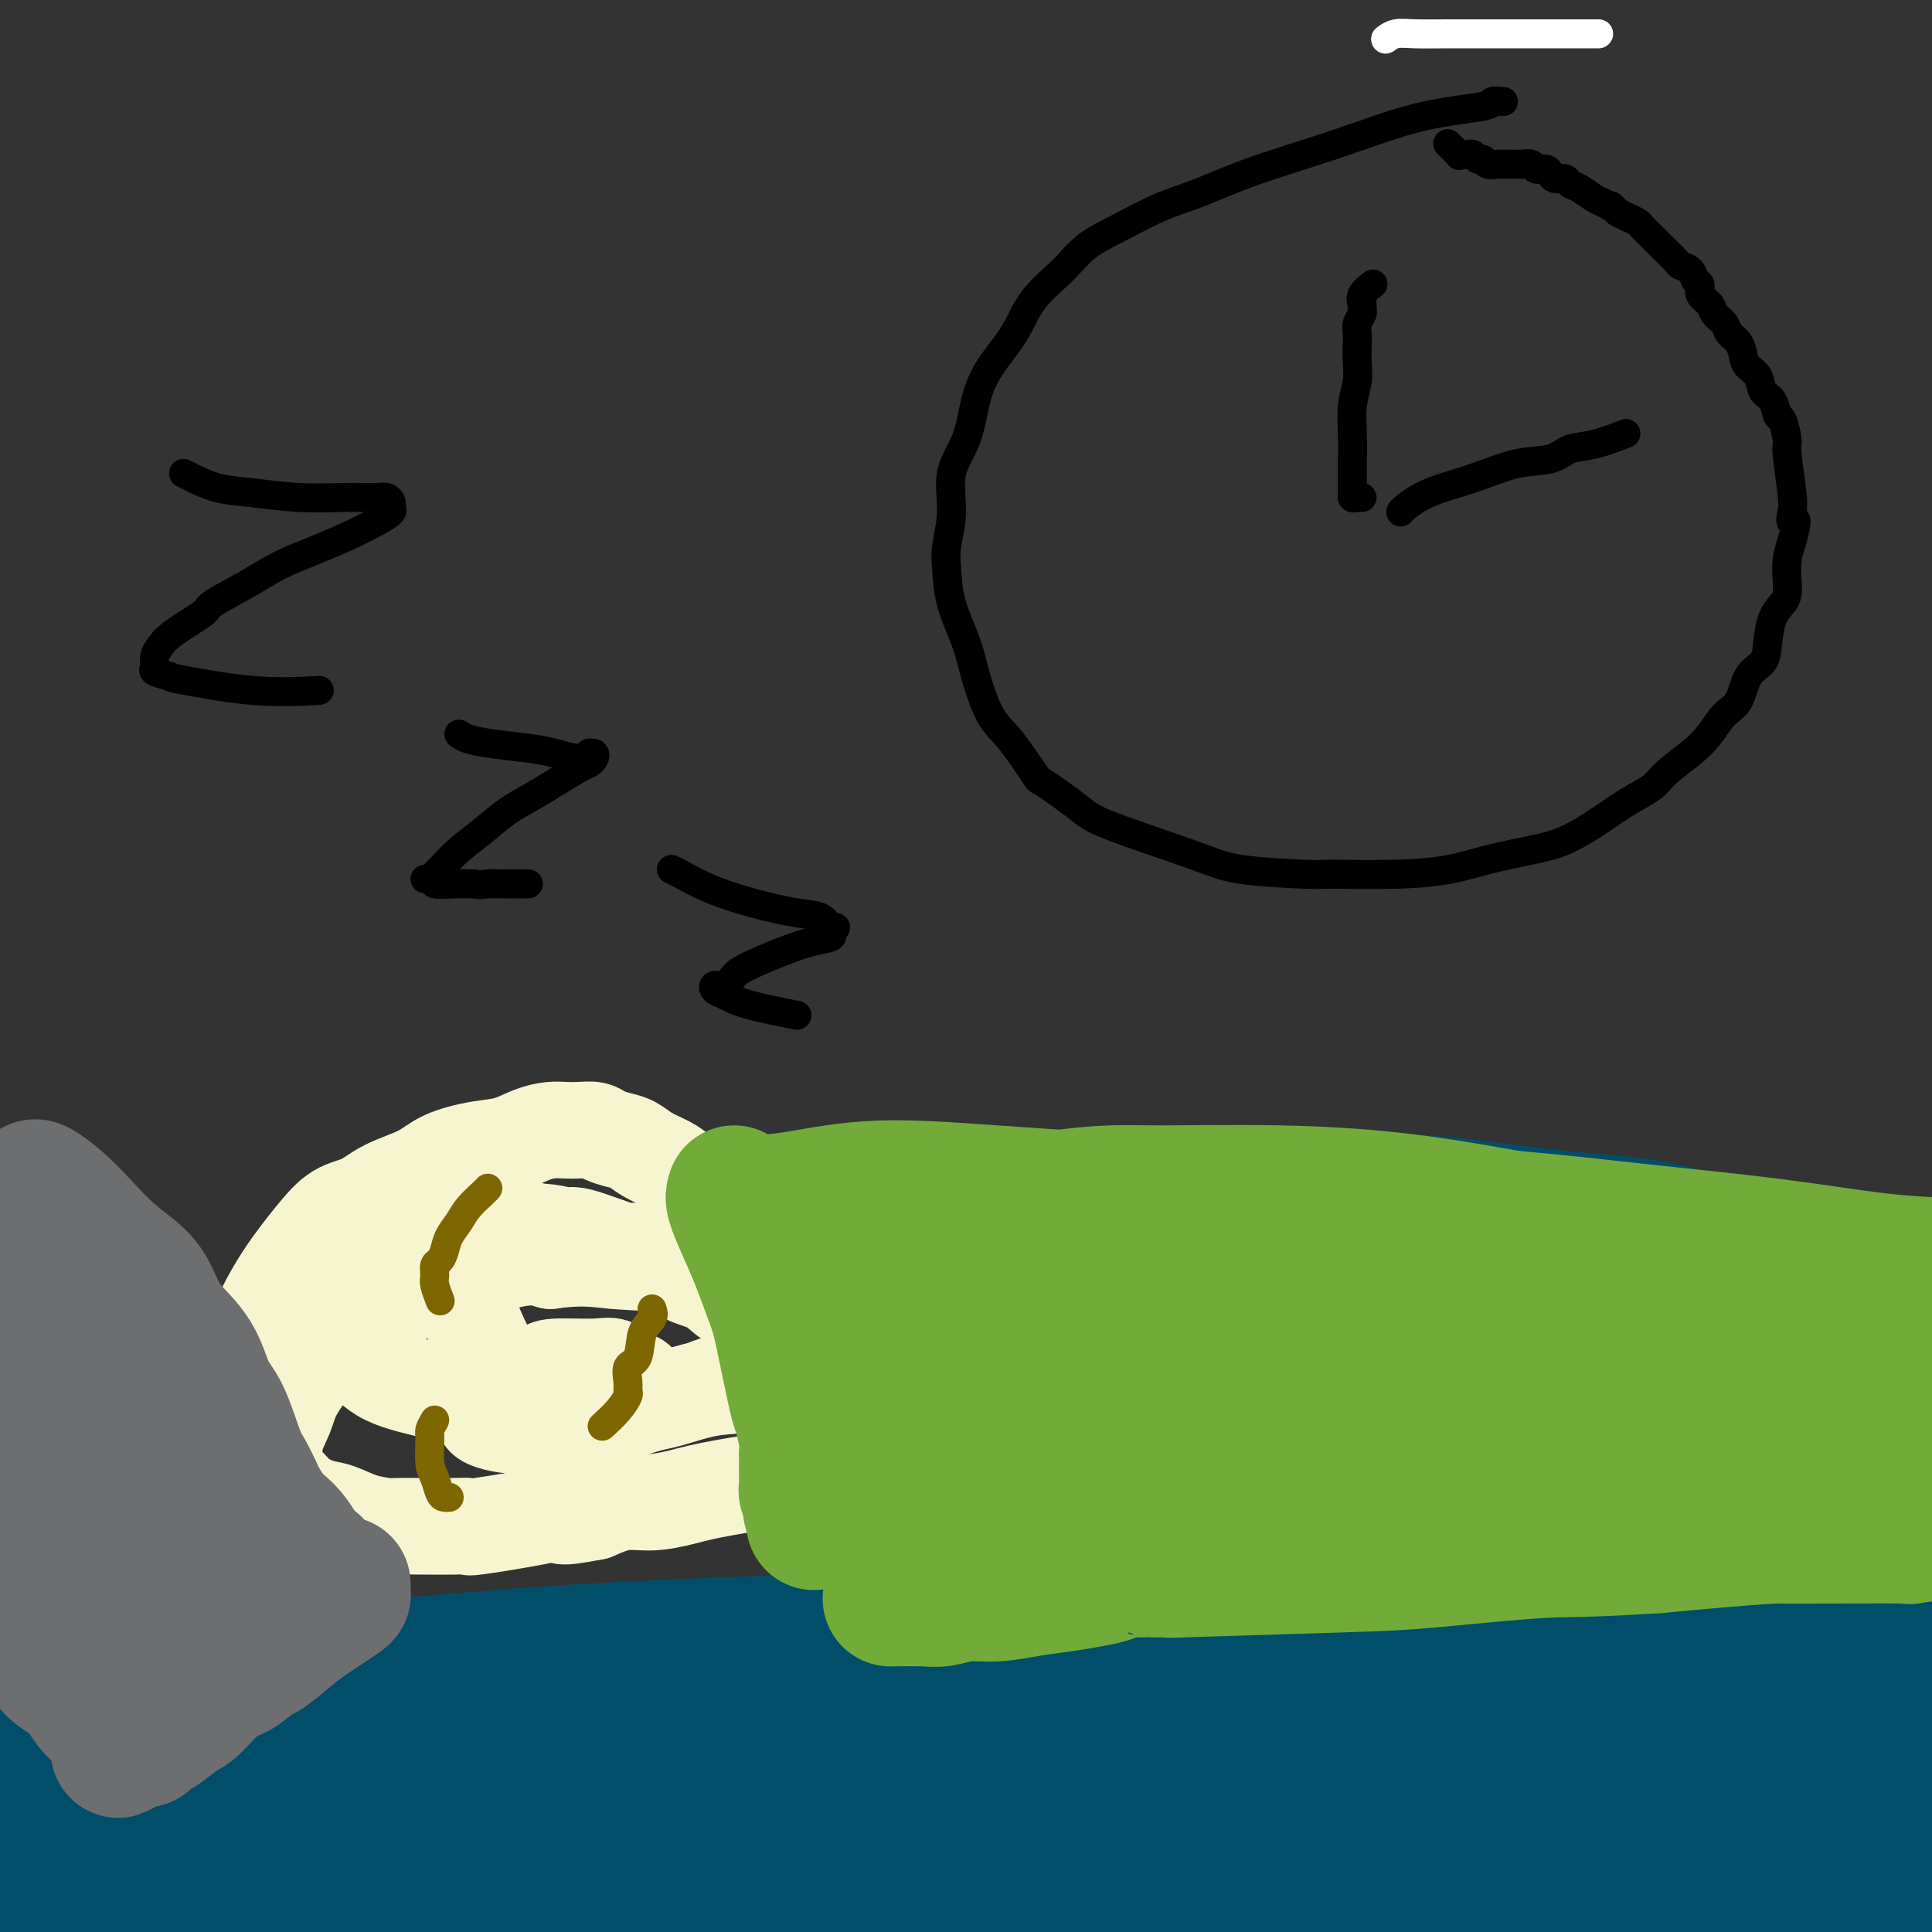 <svg viewBox='0 0 400 400' version='1.1' xmlns='http://www.w3.org/2000/svg' xmlns:xlink='http://www.w3.org/1999/xlink'><rect x="0" y="0" width="400" height="400" fill="#333333" stroke="none"/><g fill='none' stroke='#F7F5D0' stroke-width='20' stroke-linecap='round' stroke-linejoin='round'><path d='M50,287c-0.052,-0.577 -0.104,-1.153 0,-2c0.104,-0.847 0.365,-1.964 1,-4c0.635,-2.036 1.646,-4.992 3,-8c1.354,-3.008 3.051,-6.069 5,-9c1.949,-2.931 4.149,-5.733 6,-8c1.851,-2.267 3.353,-4.000 5,-5c1.647,-1.000 3.440,-1.266 5,-2c1.560,-0.734 2.888,-1.936 5,-3c2.112,-1.064 5.008,-1.990 7,-3c1.992,-1.010 3.078,-2.103 5,-3c1.922,-0.897 4.678,-1.600 7,-2c2.322,-0.400 4.210,-0.499 6,-1c1.790,-0.501 3.481,-1.403 5,-2c1.519,-0.597 2.867,-0.889 4,-1c1.133,-0.111 2.050,-0.041 3,0c0.950,0.041 1.934,0.052 3,0c1.066,-0.052 2.213,-0.166 3,0c0.787,0.166 1.215,0.611 2,1c0.785,0.389 1.928,0.722 3,1c1.072,0.278 2.075,0.500 3,1c0.925,0.500 1.774,1.278 3,2c1.226,0.722 2.830,1.387 4,2c1.170,0.613 1.906,1.175 3,2c1.094,0.825 2.547,1.912 4,3'/><path d='M145,246c3.751,1.956 2.128,0.845 2,1c-0.128,0.155 1.239,1.575 4,4c2.761,2.425 6.915,5.856 9,8c2.085,2.144 2.102,3.000 3,4c0.898,1.000 2.678,2.143 4,4c1.322,1.857 2.185,4.429 3,6c0.815,1.571 1.581,2.140 2,3c0.419,0.860 0.489,2.012 1,3c0.511,0.988 1.461,1.813 2,3c0.539,1.187 0.667,2.736 1,4c0.333,1.264 0.870,2.243 1,3c0.130,0.757 -0.146,1.290 0,2c0.146,0.710 0.715,1.596 1,2c0.285,0.404 0.285,0.327 0,1c-0.285,0.673 -0.856,2.097 -1,3c-0.144,0.903 0.139,1.285 0,2c-0.139,0.715 -0.701,1.763 -1,2c-0.299,0.237 -0.336,-0.336 -1,0c-0.664,0.336 -1.953,1.582 -3,2c-1.047,0.418 -1.850,0.010 -3,0c-1.150,-0.010 -2.646,0.379 -4,1c-1.354,0.621 -2.565,1.476 -4,2c-1.435,0.524 -3.092,0.719 -5,1c-1.908,0.281 -4.066,0.648 -6,1c-1.934,0.352 -3.642,0.688 -5,1c-1.358,0.312 -2.364,0.599 -4,1c-1.636,0.401 -3.902,0.916 -6,1c-2.098,0.084 -4.028,-0.262 -6,0c-1.972,0.262 -3.986,1.131 -6,2'/><path d='M123,313c-9.383,1.828 -6.339,0.399 -6,0c0.339,-0.399 -2.027,0.233 -6,1c-3.973,0.767 -9.552,1.670 -12,2c-2.448,0.330 -1.766,0.089 -2,0c-0.234,-0.089 -1.384,-0.026 -3,0c-1.616,0.026 -3.699,0.014 -6,0c-2.301,-0.014 -4.820,-0.030 -6,0c-1.180,0.030 -1.019,0.107 -2,0c-0.981,-0.107 -3.102,-0.399 -5,-1c-1.898,-0.601 -3.573,-1.512 -5,-2c-1.427,-0.488 -2.606,-0.555 -4,-1c-1.394,-0.445 -3.002,-1.269 -4,-2c-0.998,-0.731 -1.385,-1.370 -2,-2c-0.615,-0.630 -1.457,-1.250 -2,-2c-0.543,-0.750 -0.786,-1.630 -1,-3c-0.214,-1.370 -0.399,-3.229 0,-5c0.399,-1.771 1.383,-3.452 2,-5c0.617,-1.548 0.867,-2.963 2,-5c1.133,-2.037 3.149,-4.697 4,-6c0.851,-1.303 0.539,-1.248 1,-2c0.461,-0.752 1.697,-2.309 3,-4c1.303,-1.691 2.673,-3.515 4,-5c1.327,-1.485 2.613,-2.630 4,-4c1.387,-1.370 2.876,-2.965 4,-4c1.124,-1.035 1.881,-1.509 3,-2c1.119,-0.491 2.598,-0.998 4,-2c1.402,-1.002 2.726,-2.501 4,-3c1.274,-0.499 2.496,0.000 4,0c1.504,-0.000 3.290,-0.500 5,-1c1.710,-0.500 3.346,-1.000 5,-1c1.654,-0.000 3.327,0.500 5,1'/><path d='M111,255c4.256,0.122 5.395,0.927 6,1c0.605,0.073 0.677,-0.587 3,0c2.323,0.587 6.897,2.421 9,3c2.103,0.579 1.734,-0.098 3,0c1.266,0.098 4.167,0.971 6,2c1.833,1.029 2.599,2.215 4,3c1.401,0.785 3.436,1.169 5,2c1.564,0.831 2.657,2.110 4,3c1.343,0.890 2.936,1.393 4,2c1.064,0.607 1.600,1.319 2,2c0.400,0.681 0.663,1.331 1,2c0.337,0.669 0.749,1.356 1,2c0.251,0.644 0.341,1.247 0,2c-0.341,0.753 -1.113,1.658 -2,3c-0.887,1.342 -1.890,3.120 -3,4c-1.110,0.880 -2.328,0.863 -4,1c-1.672,0.137 -3.798,0.429 -6,1c-2.202,0.571 -4.481,1.422 -7,2c-2.519,0.578 -5.278,0.885 -8,1c-2.722,0.115 -5.409,0.039 -8,0c-2.591,-0.039 -5.088,-0.042 -8,0c-2.912,0.042 -6.241,0.130 -9,0c-2.759,-0.130 -4.950,-0.476 -7,-1c-2.050,-0.524 -3.959,-1.226 -7,-2c-3.041,-0.774 -7.215,-1.621 -10,-3c-2.785,-1.379 -4.182,-3.292 -5,-4c-0.818,-0.708 -1.056,-0.212 0,-2c1.056,-1.788 3.407,-5.861 5,-8c1.593,-2.139 2.429,-2.345 7,-4c4.571,-1.655 12.877,-4.759 18,-6c5.123,-1.241 7.061,-0.621 9,0'/><path d='M114,261c6.674,-0.941 9.859,-0.292 13,0c3.141,0.292 6.240,0.227 11,1c4.760,0.773 11.182,2.385 14,3c2.818,0.615 2.031,0.232 3,1c0.969,0.768 3.694,2.686 5,4c1.306,1.314 1.193,2.024 1,3c-0.193,0.976 -0.466,2.218 -1,4c-0.534,1.782 -1.327,4.102 -4,6c-2.673,1.898 -7.224,3.373 -9,4c-1.776,0.627 -0.778,0.406 -3,1c-2.222,0.594 -7.664,2.002 -11,3c-3.336,0.998 -4.564,1.585 -7,2c-2.436,0.415 -6.078,0.658 -9,1c-2.922,0.342 -5.123,0.784 -7,1c-1.877,0.216 -3.431,0.207 -5,0c-1.569,-0.207 -3.153,-0.611 -4,-1c-0.847,-0.389 -0.955,-0.762 -1,-1c-0.045,-0.238 -0.026,-0.341 0,-1c0.026,-0.659 0.058,-1.875 1,-3c0.942,-1.125 2.793,-2.160 5,-3c2.207,-0.840 4.769,-1.486 6,-2c1.231,-0.514 1.132,-0.895 3,-1c1.868,-0.105 5.705,0.068 8,0c2.295,-0.068 3.050,-0.377 4,0c0.950,0.377 2.095,1.440 3,2c0.905,0.560 1.568,0.618 2,1c0.432,0.382 0.632,1.089 0,2c-0.632,0.911 -2.097,2.028 -4,3c-1.903,0.972 -4.243,1.800 -6,2c-1.757,0.200 -2.931,-0.229 -5,-1c-2.069,-0.771 -5.035,-1.886 -8,-3'/><path d='M109,289c-3.006,-1.059 -4.022,-1.707 -6,-5c-1.978,-3.293 -4.917,-9.233 -6,-13c-1.083,-3.767 -0.309,-5.362 0,-6c0.309,-0.638 0.155,-0.319 0,0'/></g>
<g fill='none' stroke='#004E6A' stroke-width='20' stroke-linecap='round' stroke-linejoin='round'><path d='M172,254c0.052,-0.048 0.104,-0.095 0,0c-0.104,0.095 -0.363,0.334 0,0c0.363,-0.334 1.349,-1.241 3,-2c1.651,-0.759 3.965,-1.370 7,-2c3.035,-0.630 6.789,-1.279 11,-2c4.211,-0.721 8.879,-1.514 14,-2c5.121,-0.486 10.695,-0.666 15,-1c4.305,-0.334 7.342,-0.822 11,-1c3.658,-0.178 7.937,-0.044 12,0c4.063,0.044 7.910,-0.000 13,0c5.090,0.000 11.423,0.045 14,0c2.577,-0.045 1.399,-0.181 5,0c3.601,0.181 11.981,0.680 17,1c5.019,0.320 6.676,0.461 11,1c4.324,0.539 11.314,1.474 16,2c4.686,0.526 7.069,0.642 11,1c3.931,0.358 9.409,0.960 14,2c4.591,1.040 8.296,2.520 12,4'/><path d='M358,255c12.706,1.757 3.971,0.650 4,1c0.029,0.350 8.821,2.159 13,3c4.179,0.841 3.744,0.715 7,2c3.256,1.285 10.202,3.980 13,5c2.798,1.020 1.447,0.365 1,0c-0.447,-0.365 0.010,-0.438 1,0c0.990,0.438 2.514,1.388 3,2c0.486,0.612 -0.066,0.886 0,1c0.066,0.114 0.750,0.069 1,0c0.250,-0.069 0.067,-0.163 0,0c-0.067,0.163 -0.018,0.582 0,1c0.018,0.418 0.005,0.834 0,1c-0.005,0.166 -0.003,0.083 0,0'/><path d='M401,271c2.940,1.714 0.792,1.000 0,1c-0.792,0.000 -0.226,0.714 0,1c0.226,0.286 0.113,0.143 0,0'/></g>
<g fill='none' stroke='#004E6A' stroke-width='28' stroke-linecap='round' stroke-linejoin='round'><path d='M351,353c0.056,0.066 0.112,0.132 0,0c-0.112,-0.132 -0.393,-0.463 -4,0c-3.607,0.463 -10.541,1.721 -13,2c-2.459,0.279 -0.443,-0.422 -12,2c-11.557,2.422 -36.685,7.967 -56,12c-19.315,4.033 -32.815,6.554 -46,9c-13.185,2.446 -26.055,4.816 -38,7c-11.945,2.184 -22.964,4.182 -33,6c-10.036,1.818 -19.090,3.457 -27,5c-7.910,1.543 -14.677,2.991 -18,4c-3.323,1.009 -3.202,1.578 -4,2c-0.798,0.422 -2.516,0.697 0,0c2.516,-0.697 9.265,-2.366 18,-4c8.735,-1.634 19.456,-3.235 32,-5c12.544,-1.765 26.911,-3.695 42,-6c15.089,-2.305 30.900,-4.985 45,-7c14.100,-2.015 26.487,-3.367 38,-5c11.513,-1.633 22.151,-3.549 31,-5c8.849,-1.451 15.910,-2.437 20,-3c4.090,-0.563 5.209,-0.702 6,-1c0.791,-0.298 1.255,-0.753 2,-1c0.745,-0.247 1.770,-0.285 -4,0c-5.770,0.285 -18.336,0.894 -30,2c-11.664,1.106 -22.425,2.709 -36,4c-13.575,1.291 -29.962,2.271 -46,4c-16.038,1.729 -31.725,4.208 -47,6c-15.275,1.792 -30.137,2.896 -45,4'/><path d='M126,385c-38.626,3.873 -32.190,4.057 -36,5c-3.810,0.943 -17.865,2.647 -26,4c-8.135,1.353 -10.351,2.357 -12,3c-1.649,0.643 -2.733,0.926 2,0c4.733,-0.926 15.281,-3.062 26,-5c10.719,-1.938 21.609,-3.679 35,-6c13.391,-2.321 29.282,-5.221 45,-8c15.718,-2.779 31.262,-5.438 47,-8c15.738,-2.562 31.668,-5.026 46,-7c14.332,-1.974 27.064,-3.457 38,-5c10.936,-1.543 20.075,-3.147 26,-4c5.925,-0.853 8.634,-0.956 10,-1c1.366,-0.044 1.388,-0.029 2,0c0.612,0.029 1.815,0.070 -4,0c-5.815,-0.070 -18.646,-0.253 -31,0c-12.354,0.253 -24.229,0.942 -39,2c-14.771,1.058 -32.438,2.485 -50,4c-17.562,1.515 -35.019,3.117 -52,5c-16.981,1.883 -33.485,4.047 -48,6c-14.515,1.953 -27.039,3.695 -37,5c-9.961,1.305 -17.358,2.173 -22,3c-4.642,0.827 -6.528,1.613 -6,2c0.528,0.387 3.470,0.375 5,0c1.530,-0.375 1.649,-1.115 8,-2c6.351,-0.885 18.933,-1.917 32,-3c13.067,-1.083 26.617,-2.218 42,-4c15.383,-1.782 32.597,-4.209 50,-6c17.403,-1.791 34.993,-2.944 52,-4c17.007,-1.056 33.431,-2.016 48,-3c14.569,-0.984 27.285,-1.992 40,-3'/><path d='M317,355c27.204,-1.716 25.214,-1.007 28,-1c2.786,0.007 10.347,-0.689 15,-1c4.653,-0.311 6.399,-0.236 4,0c-2.399,0.236 -8.942,0.632 -18,1c-9.058,0.368 -20.631,0.709 -34,1c-13.369,0.291 -28.533,0.532 -45,1c-16.467,0.468 -34.238,1.165 -52,2c-17.762,0.835 -35.516,1.810 -53,3c-17.484,1.190 -34.699,2.595 -50,4c-15.301,1.405 -28.690,2.808 -40,4c-11.310,1.192 -20.543,2.172 -27,3c-6.457,0.828 -10.139,1.504 -12,2c-1.861,0.496 -1.903,0.813 -3,1c-1.097,0.187 -3.251,0.243 1,0c4.251,-0.243 14.906,-0.785 26,-2c11.094,-1.215 22.626,-3.103 37,-5c14.374,-1.897 31.591,-3.805 49,-6c17.409,-2.195 35.010,-4.678 52,-7c16.990,-2.322 33.368,-4.483 48,-6c14.632,-1.517 27.519,-2.391 39,-4c11.481,-1.609 21.555,-3.955 28,-5c6.445,-1.045 9.259,-0.789 11,-1c1.741,-0.211 2.408,-0.888 3,-1c0.592,-0.112 1.110,0.340 -4,0c-5.110,-0.340 -15.849,-1.473 -27,-2c-11.151,-0.527 -22.715,-0.448 -36,0c-13.285,0.448 -28.293,1.264 -44,2c-15.707,0.736 -32.113,1.390 -48,2c-15.887,0.610 -31.253,1.174 -45,2c-13.747,0.826 -25.873,1.913 -38,3'/><path d='M82,345c-32.166,2.237 -25.081,3.329 -26,4c-0.919,0.671 -9.842,0.921 -11,2c-1.158,1.079 5.449,2.986 10,4c4.551,1.014 7.047,1.133 14,1c6.953,-0.133 18.365,-0.519 31,-1c12.635,-0.481 26.495,-1.056 41,-2c14.505,-0.944 29.657,-2.258 46,-3c16.343,-0.742 33.879,-0.913 50,-1c16.121,-0.087 30.829,-0.089 45,0c14.171,0.089 27.806,0.270 40,1c12.194,0.730 22.947,2.008 32,3c9.053,0.992 16.406,1.699 20,2c3.594,0.301 3.429,0.195 4,0c0.571,-0.195 1.879,-0.480 0,0c-1.879,0.480 -6.944,1.726 -15,2c-8.056,0.274 -19.102,-0.422 -31,-1c-11.898,-0.578 -24.649,-1.036 -39,-1c-14.351,0.036 -30.302,0.568 -47,1c-16.698,0.432 -34.143,0.764 -52,2c-17.857,1.236 -36.128,3.375 -53,5c-16.872,1.625 -32.346,2.735 -46,4c-13.654,1.265 -25.487,2.685 -35,4c-9.513,1.315 -16.707,2.524 -20,3c-3.293,0.476 -2.686,0.218 -3,0c-0.314,-0.218 -1.550,-0.395 0,0c1.550,0.395 5.885,1.363 14,1c8.115,-0.363 20.010,-2.056 33,-3c12.990,-0.944 27.074,-1.139 43,-2c15.926,-0.861 33.693,-2.389 52,-3c18.307,-0.611 37.153,-0.306 56,0'/><path d='M235,367c40.262,-0.825 41.918,0.612 53,2c11.082,1.388 31.591,2.726 47,4c15.409,1.274 25.718,2.485 35,4c9.282,1.515 17.538,3.333 23,5c5.462,1.667 8.132,3.182 9,4c0.868,0.818 -0.064,0.939 0,1c0.064,0.061 1.124,0.061 -3,1c-4.124,0.939 -13.433,2.819 -23,4c-9.567,1.181 -19.391,1.665 -31,2c-11.609,0.335 -25.003,0.521 -40,1c-14.997,0.479 -31.596,1.253 -48,2c-16.404,0.747 -32.614,1.469 -49,2c-16.386,0.531 -32.948,0.871 -48,1c-15.052,0.129 -28.592,0.046 -40,0c-11.408,-0.046 -20.682,-0.057 -27,0c-6.318,0.057 -9.678,0.182 -11,0c-1.322,-0.182 -0.604,-0.669 -1,-1c-0.396,-0.331 -1.904,-0.505 3,-1c4.904,-0.495 16.220,-1.312 28,-2c11.780,-0.688 24.025,-1.246 39,-2c14.975,-0.754 32.681,-1.704 51,-2c18.319,-0.296 37.251,0.061 56,0c18.749,-0.061 37.314,-0.539 55,0c17.686,0.539 34.494,2.094 49,3c14.506,0.906 26.711,1.163 37,2c10.289,0.837 18.661,2.253 24,3c5.339,0.747 7.646,0.824 9,1c1.354,0.176 1.755,0.449 2,1c0.245,0.551 0.335,1.379 -5,2c-5.335,0.621 -16.096,1.035 -28,1c-11.904,-0.035 -24.952,-0.517 -38,-1'/><path d='M363,404c-19.701,-0.091 -35.952,-0.317 -51,-1c-15.048,-0.683 -28.892,-1.823 -56,-3c-27.108,-1.177 -67.479,-2.389 -87,-3c-19.521,-0.611 -18.190,-0.619 -29,-1c-10.810,-0.381 -33.761,-1.135 -51,-1c-17.239,0.135 -28.768,1.160 -39,2c-10.232,0.840 -19.169,1.496 -25,2c-5.831,0.504 -8.557,0.858 -11,1c-2.443,0.142 -4.604,0.073 -4,0c0.604,-0.073 3.973,-0.150 7,-1c3.027,-0.850 5.712,-2.473 12,-4c6.288,-1.527 16.178,-2.958 28,-5c11.822,-2.042 25.576,-4.697 40,-7c14.424,-2.303 29.520,-4.256 45,-6c15.480,-1.744 31.346,-3.279 47,-5c15.654,-1.721 31.097,-3.628 46,-5c14.903,-1.372 29.267,-2.208 42,-3c12.733,-0.792 23.836,-1.540 33,-2c9.164,-0.460 16.388,-0.634 21,-1c4.612,-0.366 6.613,-0.925 6,-1c-0.613,-0.075 -3.840,0.336 -7,0c-3.160,-0.336 -6.251,-1.417 -14,-2c-7.749,-0.583 -20.154,-0.669 -34,-1c-13.846,-0.331 -29.133,-0.907 -46,-1c-16.867,-0.093 -35.315,0.297 -54,1c-18.685,0.703 -37.606,1.719 -55,3c-17.394,1.281 -33.260,2.827 -47,4c-13.740,1.173 -25.353,1.974 -35,3c-9.647,1.026 -17.328,2.276 -21,3c-3.672,0.724 -3.335,0.921 -3,1c0.335,0.079 0.667,0.039 1,0'/><path d='M22,371c-20.422,1.977 8.522,-0.079 21,-1c12.478,-0.921 8.488,-0.706 31,-2c22.512,-1.294 71.524,-4.098 93,-5c21.476,-0.902 15.415,0.098 25,0c9.585,-0.098 34.817,-1.294 48,-2c13.183,-0.706 14.318,-0.921 24,-1c9.682,-0.079 27.913,-0.022 42,0c14.087,0.022 24.030,0.008 33,0c8.970,-0.008 16.965,-0.010 21,0c4.035,0.010 4.108,0.031 5,0c0.892,-0.031 2.603,-0.115 -2,0c-4.603,0.115 -15.521,0.428 -27,0c-11.479,-0.428 -23.519,-1.597 -38,-2c-14.481,-0.403 -31.403,-0.039 -49,0c-17.597,0.039 -35.871,-0.246 -54,0c-18.129,0.246 -36.115,1.022 -53,2c-16.885,0.978 -32.669,2.157 -47,3c-14.331,0.843 -27.209,1.350 -38,2c-10.791,0.650 -19.496,1.442 -25,2c-5.504,0.558 -7.807,0.883 -10,1c-2.193,0.117 -4.278,0.026 -5,0c-0.722,-0.026 -0.083,0.013 0,0c0.083,-0.013 -0.389,-0.077 4,-1c4.389,-0.923 13.639,-2.706 23,-4c9.361,-1.294 18.834,-2.100 30,-3c11.166,-0.900 24.025,-1.895 38,-3c13.975,-1.105 29.065,-2.321 44,-3c14.935,-0.679 29.715,-0.821 44,-1c14.285,-0.179 28.077,-0.394 40,0c11.923,0.394 21.978,1.398 30,2c8.022,0.602 14.011,0.801 20,1'/><path d='M290,356c21.369,0.553 7.793,0.935 6,1c-1.793,0.065 8.199,-0.186 4,0c-4.199,0.186 -22.587,0.810 -32,1c-9.413,0.190 -9.851,-0.054 -18,0c-8.149,0.054 -24.011,0.406 -40,0c-15.989,-0.406 -32.106,-1.569 -48,-2c-15.894,-0.431 -31.565,-0.130 -46,0c-14.435,0.130 -27.636,0.087 -39,0c-11.364,-0.087 -20.893,-0.220 -27,0c-6.107,0.220 -8.792,0.792 -11,1c-2.208,0.208 -3.938,0.052 -4,0c-0.062,-0.052 1.543,-0.002 2,0c0.457,0.002 -0.233,-0.046 5,0c5.233,0.046 16.388,0.184 27,0c10.612,-0.184 20.680,-0.691 33,-1c12.320,-0.309 26.893,-0.420 42,-1c15.107,-0.580 30.747,-1.628 47,-2c16.253,-0.372 33.118,-0.069 50,0c16.882,0.069 33.782,-0.098 49,0c15.218,0.098 28.753,0.461 41,1c12.247,0.539 23.205,1.255 32,2c8.795,0.745 15.428,1.521 19,2c3.572,0.479 4.085,0.662 5,1c0.915,0.338 2.232,0.831 3,1c0.768,0.169 0.987,0.014 -1,0c-1.987,-0.014 -6.182,0.112 -13,0c-6.818,-0.112 -16.261,-0.463 -26,-1c-9.739,-0.537 -19.776,-1.260 -31,-2c-11.224,-0.740 -23.635,-1.497 -37,-2c-13.365,-0.503 -27.682,-0.751 -42,-1'/><path d='M240,354c-30.812,-0.787 -32.842,0.244 -43,1c-10.158,0.756 -28.445,1.236 -42,2c-13.555,0.764 -22.377,1.812 -39,3c-16.623,1.188 -41.045,2.517 -51,3c-9.955,0.483 -5.442,0.119 -4,0c1.442,-0.119 -0.187,0.006 -1,0c-0.813,-0.006 -0.809,-0.143 -1,0c-0.191,0.143 -0.578,0.565 5,0c5.578,-0.565 17.120,-2.116 28,-3c10.880,-0.884 21.097,-1.101 33,-2c11.903,-0.899 25.493,-2.480 40,-4c14.507,-1.520 29.930,-2.979 45,-4c15.070,-1.021 29.788,-1.604 45,-2c15.212,-0.396 30.917,-0.603 45,-1c14.083,-0.397 26.544,-0.982 38,-1c11.456,-0.018 21.907,0.530 31,1c9.093,0.470 16.829,0.861 21,1c4.171,0.139 4.775,0.027 6,0c1.225,-0.027 3.069,0.031 4,0c0.931,-0.031 0.949,-0.150 0,0c-0.949,0.150 -2.865,0.568 -9,1c-6.135,0.432 -16.487,0.877 -27,1c-10.513,0.123 -21.185,-0.076 -34,0c-12.815,0.076 -27.773,0.428 -43,1c-15.227,0.572 -30.723,1.364 -47,2c-16.277,0.636 -33.336,1.116 -50,2c-16.664,0.884 -32.932,2.173 -48,3c-15.068,0.827 -28.936,1.191 -42,2c-13.064,0.809 -25.325,2.064 -36,3c-10.675,0.936 -19.764,1.553 -26,2c-6.236,0.447 -9.618,0.723 -13,1'/><path d='M25,366c-26.419,1.839 -9.966,0.938 -7,1c2.966,0.062 -7.556,1.087 -3,0c4.556,-1.087 24.191,-4.285 38,-6c13.809,-1.715 21.793,-1.948 33,-3c11.207,-1.052 25.635,-2.923 39,-4c13.365,-1.077 25.665,-1.361 37,-2c11.335,-0.639 21.705,-1.633 31,-2c9.295,-0.367 17.516,-0.106 22,0c4.484,0.106 5.232,0.059 6,0c0.768,-0.059 1.558,-0.129 2,0c0.442,0.129 0.538,0.458 -5,1c-5.538,0.542 -16.711,1.296 -28,2c-11.289,0.704 -22.695,1.358 -36,2c-13.305,0.642 -28.510,1.272 -43,2c-14.490,0.728 -28.267,1.554 -41,2c-12.733,0.446 -24.422,0.512 -34,1c-9.578,0.488 -17.044,1.399 -22,2c-4.956,0.601 -7.404,0.893 -9,1c-1.596,0.107 -2.342,0.028 -3,0c-0.658,-0.028 -1.228,-0.006 -2,0c-0.772,0.006 -1.746,-0.002 2,0c3.746,0.002 12.211,0.016 21,0c8.789,-0.016 17.901,-0.061 28,0c10.099,0.061 21.187,0.227 32,0c10.813,-0.227 21.353,-0.848 30,-1c8.647,-0.152 15.400,0.165 19,0c3.600,-0.165 4.046,-0.814 5,-1c0.954,-0.186 2.415,0.090 1,0c-1.415,-0.090 -5.708,-0.545 -10,-1'/><path d='M128,360c-6.606,-0.026 -18.621,0.410 -30,1c-11.379,0.590 -22.122,1.334 -32,2c-9.878,0.666 -18.892,1.253 -30,2c-11.108,0.747 -24.312,1.652 -31,2c-6.688,0.348 -6.860,0.137 -7,0c-0.140,-0.137 -0.248,-0.201 -1,0c-0.752,0.201 -2.149,0.668 0,0c2.149,-0.668 7.845,-2.470 15,-4c7.155,-1.530 15.769,-2.787 25,-4c9.231,-1.213 19.080,-2.381 29,-3c9.920,-0.619 19.911,-0.688 29,-1c9.089,-0.312 17.278,-0.868 22,-1c4.722,-0.132 5.979,0.159 8,0c2.021,-0.159 4.806,-0.768 5,-1c0.194,-0.232 -2.205,-0.087 -3,0c-0.795,0.087 0.013,0.117 -5,0c-5.013,-0.117 -15.846,-0.381 -25,0c-9.154,0.381 -16.630,1.409 -25,2c-8.370,0.591 -17.633,0.747 -25,1c-7.367,0.253 -12.838,0.603 -17,1c-4.162,0.397 -7.015,0.840 -9,1c-1.985,0.160 -3.101,0.036 -4,0c-0.899,-0.036 -1.581,0.017 -2,0c-0.419,-0.017 -0.574,-0.102 1,0c1.574,0.102 4.878,0.392 11,0c6.122,-0.392 15.063,-1.467 23,-2c7.937,-0.533 14.870,-0.524 22,-1c7.130,-0.476 14.458,-1.436 20,-2c5.542,-0.564 9.298,-0.733 12,-1c2.702,-0.267 4.351,-0.634 6,-1'/><path d='M110,351c14.811,-1.327 5.338,-1.143 2,-1c-3.338,0.143 -0.541,0.245 -2,0c-1.459,-0.245 -7.175,-0.837 -18,0c-10.825,0.837 -26.761,3.103 -34,4c-7.239,0.897 -5.783,0.426 -12,1c-6.217,0.574 -20.107,2.192 -26,3c-5.893,0.808 -3.790,0.804 -5,1c-1.210,0.196 -5.733,0.590 -8,1c-2.267,0.410 -2.278,0.836 -3,1c-0.722,0.164 -2.156,0.066 -2,0c0.156,-0.066 1.903,-0.101 2,0c0.097,0.101 -1.454,0.339 1,0c2.454,-0.339 8.915,-1.254 14,-2c5.085,-0.746 8.795,-1.324 13,-2c4.205,-0.676 8.906,-1.452 13,-2c4.094,-0.548 7.583,-0.868 9,-1c1.417,-0.132 0.762,-0.076 1,0c0.238,0.076 1.368,0.174 2,0c0.632,-0.174 0.767,-0.618 0,0c-0.767,0.618 -2.436,2.300 -6,4c-3.564,1.700 -9.022,3.419 -13,5c-3.978,1.581 -6.476,3.025 -10,5c-3.524,1.975 -8.075,4.480 -11,6c-2.925,1.520 -4.224,2.056 -6,3c-1.776,0.944 -4.031,2.295 -5,3c-0.969,0.705 -0.653,0.763 -1,1c-0.347,0.237 -1.355,0.652 -2,1c-0.645,0.348 -0.925,0.629 -1,1c-0.075,0.371 0.057,0.831 0,1c-0.057,0.169 -0.302,0.048 0,0c0.302,-0.048 1.151,-0.024 2,0'/><path d='M4,384c-0.296,1.303 2.464,1.060 5,1c2.536,-0.060 4.848,0.063 6,0c1.152,-0.063 1.143,-0.311 4,0c2.857,0.311 8.581,1.182 12,2c3.419,0.818 4.532,1.582 6,2c1.468,0.418 3.289,0.490 5,1c1.711,0.510 3.310,1.457 5,2c1.690,0.543 3.469,0.681 5,1c1.531,0.319 2.814,0.817 4,1c1.186,0.183 2.276,0.049 3,0c0.724,-0.049 1.084,-0.013 1,0c-0.084,0.013 -0.611,0.004 -1,0c-0.389,-0.004 -0.639,-0.001 -1,0c-0.361,0.001 -0.832,0.001 -2,0c-1.168,-0.001 -3.034,-0.002 -5,0c-1.966,0.002 -4.034,0.009 -6,0c-1.966,-0.009 -3.832,-0.033 -5,0c-1.168,0.033 -1.640,0.125 -2,0c-0.360,-0.125 -0.609,-0.465 6,-1c6.609,-0.535 20.077,-1.264 38,-2c17.923,-0.736 40.301,-1.477 58,-2c17.699,-0.523 30.720,-0.827 45,-1c14.280,-0.173 29.820,-0.215 45,0c15.180,0.215 29.999,0.687 44,1c14.001,0.313 27.182,0.466 39,1c11.818,0.534 22.272,1.450 32,2c9.728,0.550 18.731,0.735 25,1c6.269,0.265 9.803,0.610 13,1c3.197,0.390 6.056,0.826 8,1c1.944,0.174 2.972,0.087 4,0'/><path d='M395,395c25.818,1.034 7.864,0.120 2,0c-5.864,-0.120 0.363,0.556 0,0c-0.363,-0.556 -7.314,-2.343 -15,-3c-7.686,-0.657 -16.106,-0.183 -25,-1c-8.894,-0.817 -18.260,-2.924 -28,-4c-9.740,-1.076 -19.853,-1.120 -29,-2c-9.147,-0.880 -17.328,-2.596 -24,-4c-6.672,-1.404 -11.834,-2.496 -15,-3c-3.166,-0.504 -4.337,-0.419 -6,-1c-1.663,-0.581 -3.818,-1.828 -5,-2c-1.182,-0.172 -1.392,0.730 0,0c1.392,-0.730 4.385,-3.093 10,-5c5.615,-1.907 13.851,-3.360 22,-5c8.149,-1.640 16.211,-3.468 26,-5c9.789,-1.532 21.306,-2.770 32,-4c10.694,-1.230 20.566,-2.453 30,-3c9.434,-0.547 18.430,-0.420 27,-1c8.570,-0.580 16.714,-1.869 22,-2c5.286,-0.131 7.713,0.895 10,1c2.287,0.105 4.434,-0.712 6,-1c1.566,-0.288 2.549,-0.047 3,0c0.451,0.047 0.368,-0.099 1,0c0.632,0.099 1.977,0.445 0,0c-1.977,-0.445 -7.278,-1.679 -14,-2c-6.722,-0.321 -14.865,0.272 -24,0c-9.135,-0.272 -19.263,-1.407 -30,-2c-10.737,-0.593 -22.084,-0.643 -33,-1c-10.916,-0.357 -21.400,-1.019 -31,-1c-9.600,0.019 -18.314,0.720 -24,1c-5.686,0.280 -8.343,0.140 -11,0'/><path d='M272,345c-27.040,-0.784 -11.641,-0.245 -5,0c6.641,0.245 4.525,0.195 2,0c-2.525,-0.195 -5.460,-0.537 3,-1c8.460,-0.463 28.316,-1.048 58,-1c29.684,0.048 69.195,0.728 85,1c15.805,0.272 7.902,0.136 0,0'/></g>
<g fill='none' stroke='#73AB3A' stroke-width='28' stroke-linecap='round' stroke-linejoin='round'><path d='M168,252c0.310,0.667 0.620,1.335 1,2c0.380,0.665 0.829,1.329 1,2c0.171,0.671 0.064,1.350 1,3c0.936,1.650 2.915,4.271 4,6c1.085,1.729 1.274,2.565 2,4c0.726,1.435 1.988,3.467 3,5c1.012,1.533 1.774,2.566 3,4c1.226,1.434 2.917,3.268 4,5c1.083,1.732 1.558,3.363 2,5c0.442,1.637 0.852,3.282 1,5c0.148,1.718 0.036,3.511 0,5c-0.036,1.489 0.004,2.675 0,4c-0.004,1.325 -0.054,2.790 0,4c0.054,1.210 0.210,2.167 0,3c-0.210,0.833 -0.785,1.544 -1,2c-0.215,0.456 -0.068,0.658 0,1c0.068,0.342 0.057,0.823 0,1c-0.057,0.177 -0.159,0.051 0,0c0.159,-0.051 0.580,-0.025 1,0'/><path d='M190,313c1.086,3.897 3.300,1.138 4,0c0.700,-1.138 -0.114,-0.655 6,0c6.114,0.655 19.157,1.482 25,2c5.843,0.518 4.488,0.727 11,1c6.512,0.273 20.892,0.609 29,1c8.108,0.391 9.945,0.837 15,1c5.055,0.163 13.329,0.044 21,0c7.671,-0.044 14.738,-0.012 22,0c7.262,0.012 14.719,0.004 22,0c7.281,-0.004 14.384,-0.005 20,0c5.616,0.005 9.743,0.016 15,0c5.257,-0.016 11.643,-0.059 14,0c2.357,0.059 0.684,0.219 2,0c1.316,-0.219 5.621,-0.815 8,-1c2.379,-0.185 2.834,0.043 4,0c1.166,-0.043 3.045,-0.358 4,-1c0.955,-0.642 0.987,-1.612 1,-2c0.013,-0.388 0.006,-0.194 0,0'/><path d='M157,250c0.394,-0.375 0.788,-0.750 2,-1c1.212,-0.250 3.242,-0.376 7,-1c3.758,-0.624 9.243,-1.745 16,-2c6.757,-0.255 14.786,0.356 24,1c9.214,0.644 19.612,1.322 28,2c8.388,0.678 14.765,1.358 22,2c7.235,0.642 15.326,1.247 23,2c7.674,0.753 14.929,1.653 22,3c7.071,1.347 13.956,3.140 21,5c7.044,1.860 14.246,3.786 21,6c6.754,2.214 13.060,4.715 19,7c5.940,2.285 11.513,4.353 16,6c4.487,1.647 7.886,2.872 11,4c3.114,1.128 5.941,2.159 8,3c2.059,0.841 3.349,1.493 4,2c0.651,0.507 0.664,0.869 1,1c0.336,0.131 0.996,0.032 1,0c0.004,-0.032 -0.646,0.002 -1,0c-0.354,-0.002 -0.411,-0.041 0,0c0.411,0.041 1.290,0.164 -3,-1c-4.290,-1.164 -13.751,-3.613 -21,-5c-7.249,-1.387 -12.288,-1.711 -19,-3c-6.712,-1.289 -15.098,-3.541 -24,-5c-8.902,-1.459 -18.320,-2.124 -28,-3c-9.680,-0.876 -19.623,-1.965 -30,-3c-10.377,-1.035 -21.189,-2.018 -32,-3'/><path d='M245,267c-19.159,-1.834 -22.055,-1.918 -28,-2c-5.945,-0.082 -14.938,-0.160 -22,-1c-7.062,-0.840 -12.194,-2.441 -15,-3c-2.806,-0.559 -3.286,-0.075 0,-1c3.286,-0.925 10.337,-3.257 15,-4c4.663,-0.743 6.937,0.104 10,0c3.063,-0.104 6.913,-1.157 14,-2c7.087,-0.843 17.409,-1.475 28,-2c10.591,-0.525 21.451,-0.943 32,-1c10.549,-0.057 20.787,0.247 31,1c10.213,0.753 20.402,1.956 30,3c9.598,1.044 18.607,1.930 27,3c8.393,1.070 16.171,2.325 22,3c5.829,0.675 9.709,0.770 13,1c3.291,0.230 5.992,0.594 8,1c2.008,0.406 3.322,0.852 4,1c0.678,0.148 0.720,-0.002 0,0c-0.720,0.002 -2.203,0.157 -8,0c-5.797,-0.157 -15.907,-0.627 -25,-1c-9.093,-0.373 -17.168,-0.651 -27,-1c-9.832,-0.349 -21.423,-0.769 -32,-1c-10.577,-0.231 -20.142,-0.272 -30,0c-9.858,0.272 -20.010,0.858 -29,1c-8.990,0.142 -16.819,-0.159 -23,0c-6.181,0.159 -10.714,0.778 -14,1c-3.286,0.222 -5.326,0.048 -7,0c-1.674,-0.048 -2.982,0.028 -4,0c-1.018,-0.028 -1.747,-0.162 0,0c1.747,0.162 5.970,0.621 13,1c7.030,0.379 16.866,0.680 27,1c10.134,0.320 20.567,0.660 31,1'/><path d='M286,266c17.363,0.800 25.272,1.300 36,2c10.728,0.700 24.276,1.599 35,2c10.724,0.401 18.624,0.304 31,1c12.376,0.696 29.228,2.186 37,3c7.772,0.814 6.465,0.953 7,1c0.535,0.047 2.911,0.003 3,0c0.089,-0.003 -2.110,0.037 -3,0c-0.890,-0.037 -0.473,-0.150 -5,-1c-4.527,-0.850 -13.999,-2.437 -22,-4c-8.001,-1.563 -14.530,-3.102 -23,-5c-8.470,-1.898 -18.879,-4.155 -29,-6c-10.121,-1.845 -19.954,-3.280 -30,-5c-10.046,-1.720 -20.305,-3.726 -30,-5c-9.695,-1.274 -18.827,-1.815 -28,-2c-9.173,-0.185 -18.388,-0.013 -24,0c-5.612,0.013 -7.621,-0.131 -11,0c-3.379,0.131 -8.127,0.539 -10,1c-1.873,0.461 -0.872,0.977 -1,1c-0.128,0.023 -1.385,-0.447 2,0c3.385,0.447 11.411,1.813 19,3c7.589,1.187 14.740,2.197 23,3c8.260,0.803 17.629,1.398 27,2c9.371,0.602 18.746,1.209 28,2c9.254,0.791 18.389,1.766 27,2c8.611,0.234 16.700,-0.273 23,0c6.300,0.273 10.813,1.327 15,2c4.187,0.673 8.050,0.964 11,1c2.950,0.036 4.986,-0.183 6,0c1.014,0.183 1.004,0.766 1,1c-0.004,0.234 -0.002,0.117 0,0'/><path d='M401,265c19.857,1.463 0.498,0.119 -12,-1c-12.498,-1.119 -18.135,-2.013 -24,-3c-5.865,-0.987 -11.960,-2.068 -28,-4c-16.040,-1.932 -42.027,-4.714 -57,-6c-14.973,-1.286 -18.934,-1.077 -25,-1c-6.066,0.077 -14.239,0.021 -20,0c-5.761,-0.021 -9.111,-0.006 -13,0c-3.889,0.006 -8.317,0.001 -12,0c-3.683,-0.001 -6.622,-0.000 -8,0c-1.378,0.000 -1.195,0.000 -2,0c-0.805,-0.000 -2.598,-0.000 -4,0c-1.402,0.000 -2.414,0.000 -3,0c-0.586,-0.000 -0.747,-0.000 -1,0c-0.253,0.000 -0.598,0.000 -1,0c-0.402,-0.000 -0.863,-0.000 -1,0c-0.137,0.000 0.049,0.000 0,0c-0.049,-0.000 -0.332,-0.001 -1,0c-0.668,0.001 -1.721,0.004 -2,0c-0.279,-0.004 0.216,-0.014 0,0c-0.216,0.014 -1.143,0.053 -2,0c-0.857,-0.053 -1.643,-0.196 -3,0c-1.357,0.196 -3.287,0.732 -5,1c-1.713,0.268 -3.211,0.268 -5,0c-1.789,-0.268 -3.868,-0.804 -5,-1c-1.132,-0.196 -1.316,-0.053 -2,0c-0.684,0.053 -1.868,0.014 -3,0c-1.132,-0.014 -2.211,-0.004 -3,0c-0.789,0.004 -1.289,0.001 -2,0c-0.711,-0.001 -1.632,-0.000 -2,0c-0.368,0.000 -0.184,0.000 0,0'/><path d='M152,247c-0.157,0.434 -0.314,0.868 0,2c0.314,1.132 1.100,2.963 2,5c0.900,2.037 1.916,4.279 3,7c1.084,2.721 2.237,5.920 3,8c0.763,2.080 1.136,3.042 2,7c0.864,3.958 2.217,10.911 3,14c0.783,3.089 0.994,2.315 1,2c0.006,-0.315 -0.195,-0.170 0,1c0.195,1.170 0.784,3.364 1,5c0.216,1.636 0.058,2.713 0,3c-0.058,0.287 -0.015,-0.217 0,0c0.015,0.217 0.003,1.156 0,2c-0.003,0.844 0.003,1.593 0,2c-0.003,0.407 -0.015,0.473 0,1c0.015,0.527 0.056,1.517 0,2c-0.056,0.483 -0.211,0.459 0,1c0.211,0.541 0.788,1.646 1,2c0.212,0.354 0.061,-0.042 0,0c-0.061,0.042 -0.030,0.521 0,1'/><path d='M168,312c0.942,5.794 0.297,2.279 0,1c-0.297,-1.279 -0.247,-0.320 0,0c0.247,0.320 0.692,0.003 1,0c0.308,-0.003 0.481,0.307 2,0c1.519,-0.307 4.386,-1.233 9,-2c4.614,-0.767 10.975,-1.377 20,-3c9.025,-1.623 20.712,-4.261 30,-6c9.288,-1.739 16.175,-2.579 25,-4c8.825,-1.421 19.586,-3.422 30,-5c10.414,-1.578 20.481,-2.735 30,-4c9.519,-1.265 18.490,-2.640 27,-3c8.510,-0.360 16.561,0.296 22,0c5.439,-0.296 8.268,-1.542 11,-2c2.732,-0.458 5.369,-0.126 7,0c1.631,0.126 2.257,0.046 3,0c0.743,-0.046 1.602,-0.058 2,0c0.398,0.058 0.336,0.185 0,0c-0.336,-0.185 -0.945,-0.681 -6,-1c-5.055,-0.319 -14.554,-0.461 -23,0c-8.446,0.461 -15.838,1.524 -25,2c-9.162,0.476 -20.095,0.365 -31,1c-10.905,0.635 -21.782,2.017 -32,3c-10.218,0.983 -19.777,1.567 -28,2c-8.223,0.433 -15.112,0.717 -22,1'/><path d='M220,292c-27.660,1.463 -14.312,1.119 -11,1c3.312,-0.119 -3.414,-0.014 -7,0c-3.586,0.014 -4.033,-0.064 -2,0c2.033,0.064 6.545,0.269 9,0c2.455,-0.269 2.853,-1.013 12,-2c9.147,-0.987 27.044,-2.219 36,-3c8.956,-0.781 8.970,-1.113 15,-2c6.030,-0.887 18.074,-2.329 28,-3c9.926,-0.671 17.733,-0.573 25,-1c7.267,-0.427 13.992,-1.381 18,-2c4.008,-0.619 5.298,-0.903 7,-1c1.702,-0.097 3.815,-0.008 4,0c0.185,0.008 -1.559,-0.065 -2,0c-0.441,0.065 0.421,0.269 -4,0c-4.421,-0.269 -14.125,-1.011 -23,-1c-8.875,0.011 -16.922,0.776 -26,1c-9.078,0.224 -19.187,-0.094 -29,0c-9.813,0.094 -19.332,0.600 -28,1c-8.668,0.400 -16.487,0.694 -22,1c-5.513,0.306 -8.722,0.622 -12,1c-3.278,0.378 -6.626,0.816 -8,1c-1.374,0.184 -0.776,0.113 -1,0c-0.224,-0.113 -1.272,-0.269 1,0c2.272,0.269 7.865,0.962 15,1c7.135,0.038 15.813,-0.579 25,-1c9.187,-0.421 18.884,-0.646 29,-1c10.116,-0.354 20.650,-0.837 31,-1c10.350,-0.163 20.517,-0.005 30,0c9.483,0.005 18.281,-0.141 26,0c7.719,0.141 14.360,0.571 21,1'/><path d='M377,282c29.174,-0.013 13.608,0.454 10,1c-3.608,0.546 4.740,1.171 9,2c4.260,0.829 4.432,1.861 5,2c0.568,0.139 1.534,-0.614 0,1c-1.534,1.614 -5.566,5.594 -7,7c-1.434,1.406 -0.268,0.237 -5,1c-4.732,0.763 -15.362,3.457 -22,5c-6.638,1.543 -9.285,1.933 -15,3c-5.715,1.067 -14.498,2.810 -22,4c-7.502,1.190 -13.722,1.825 -20,3c-6.278,1.175 -12.614,2.889 -18,4c-5.386,1.111 -9.822,1.619 -13,2c-3.178,0.381 -5.097,0.634 -7,1c-1.903,0.366 -3.791,0.845 -4,1c-0.209,0.155 1.261,-0.014 1,0c-0.261,0.014 -2.253,0.210 1,0c3.253,-0.210 11.751,-0.826 20,-1c8.249,-0.174 16.250,0.094 25,0c8.750,-0.094 18.249,-0.551 28,-1c9.751,-0.449 19.755,-0.891 29,-1c9.245,-0.109 17.733,0.115 24,0c6.267,-0.115 10.313,-0.568 14,-1c3.687,-0.432 7.015,-0.841 9,-1c1.985,-0.159 2.627,-0.068 3,0c0.373,0.068 0.478,0.111 1,0c0.522,-0.111 1.460,-0.378 -1,0c-2.460,0.378 -8.319,1.400 -14,2c-5.681,0.600 -11.183,0.777 -18,1c-6.817,0.223 -14.948,0.492 -23,1c-8.052,0.508 -16.026,1.254 -24,2'/><path d='M343,320c-16.429,1.045 -18.002,0.658 -24,1c-5.998,0.342 -16.422,1.412 -23,2c-6.578,0.588 -9.311,0.693 -19,1c-9.689,0.307 -26.332,0.814 -32,1c-5.668,0.186 -0.359,0.050 0,0c0.359,-0.050 -4.232,-0.013 -6,0c-1.768,0.013 -0.712,0.003 -1,0c-0.288,-0.003 -1.921,0.002 -3,0c-1.079,-0.002 -1.606,-0.012 -2,0c-0.394,0.012 -0.655,0.045 -1,0c-0.345,-0.045 -0.775,-0.167 -1,0c-0.225,0.167 -0.246,0.623 -1,1c-0.754,0.377 -2.241,0.674 -4,1c-1.759,0.326 -3.790,0.679 -6,1c-2.210,0.321 -4.597,0.608 -7,1c-2.403,0.392 -4.820,0.890 -7,1c-2.180,0.110 -4.123,-0.167 -6,0c-1.877,0.167 -3.689,0.777 -5,1c-1.311,0.223 -2.122,0.060 -4,0c-1.878,-0.060 -4.822,-0.017 -6,0c-1.178,0.017 -0.589,0.009 0,0'/></g>
<g fill='none' stroke='#6D6E70' stroke-width='28' stroke-linecap='round' stroke-linejoin='round'><path d='M7,246c0.084,-0.228 0.168,-0.456 1,0c0.832,0.456 2.411,1.598 4,3c1.589,1.402 3.189,3.066 5,5c1.811,1.934 3.832,4.139 6,6c2.168,1.861 4.481,3.380 6,5c1.519,1.620 2.244,3.342 3,5c0.756,1.658 1.543,3.252 3,5c1.457,1.748 3.583,3.649 5,6c1.417,2.351 2.124,5.151 3,7c0.876,1.849 1.922,2.745 3,5c1.078,2.255 2.190,5.868 3,8c0.810,2.132 1.319,2.784 2,4c0.681,1.216 1.533,2.996 2,4c0.467,1.004 0.549,1.231 1,2c0.451,0.769 1.272,2.079 2,3c0.728,0.921 1.364,1.451 2,2c0.636,0.549 1.274,1.116 2,2c0.726,0.884 1.542,2.084 2,3c0.458,0.916 0.560,1.547 1,2c0.440,0.453 1.220,0.726 2,1'/><path d='M65,324c5.492,9.326 1.223,3.140 0,1c-1.223,-2.140 0.601,-0.233 2,1c1.399,1.233 2.375,1.794 3,2c0.625,0.206 0.900,0.058 1,0c0.100,-0.058 0.026,-0.026 0,0c-0.026,0.026 -0.006,0.046 0,0c0.006,-0.046 -0.004,-0.157 0,0c0.004,0.157 0.023,0.581 0,1c-0.023,0.419 -0.087,0.831 0,1c0.087,0.169 0.324,0.095 -1,1c-1.324,0.905 -4.209,2.789 -6,4c-1.791,1.211 -2.487,1.749 -4,3c-1.513,1.251 -3.844,3.214 -5,4c-1.156,0.786 -1.136,0.393 -2,1c-0.864,0.607 -2.610,2.213 -4,3c-1.390,0.787 -2.423,0.755 -4,2c-1.577,1.245 -3.698,3.767 -5,5c-1.302,1.233 -1.784,1.178 -3,2c-1.216,0.822 -3.166,2.522 -4,3c-0.834,0.478 -0.552,-0.264 -1,0c-0.448,0.264 -1.625,1.535 -2,2c-0.375,0.465 0.053,0.125 0,0c-0.053,-0.125 -0.587,-0.036 -1,0c-0.413,0.036 -0.707,0.018 -1,0'/><path d='M28,360c-6.611,4.539 -2.138,1.385 -1,0c1.138,-1.385 -1.060,-1.003 -2,-1c-0.940,0.003 -0.622,-0.373 -1,-1c-0.378,-0.627 -1.451,-1.505 -2,-2c-0.549,-0.495 -0.574,-0.608 -1,-1c-0.426,-0.392 -1.255,-1.064 -2,-2c-0.745,-0.936 -1.407,-2.138 -2,-3c-0.593,-0.862 -1.117,-1.385 -2,-2c-0.883,-0.615 -2.125,-1.321 -3,-2c-0.875,-0.679 -1.384,-1.331 -2,-2c-0.616,-0.669 -1.340,-1.355 -2,-2c-0.660,-0.645 -1.254,-1.251 -2,-2c-0.746,-0.749 -1.642,-1.643 -2,-2c-0.358,-0.357 -0.179,-0.179 0,0'/><path d='M-3,251c-0.270,0.362 -0.540,0.724 0,2c0.540,1.276 1.891,3.467 3,7c1.109,3.533 1.978,8.409 3,13c1.022,4.591 2.199,8.898 4,14c1.801,5.102 4.226,10.999 6,15c1.774,4.001 2.896,6.108 4,9c1.104,2.892 2.188,6.571 3,10c0.812,3.429 1.352,6.610 2,9c0.648,2.390 1.405,3.990 3,8c1.595,4.010 4.027,10.432 5,13c0.973,2.568 0.486,1.284 0,0'/><path d='M16,274c0.183,0.255 0.367,0.510 1,2c0.633,1.490 1.716,4.214 3,7c1.284,2.786 2.769,5.635 7,13c4.231,7.365 11.209,19.247 14,24c2.791,4.753 1.396,2.376 0,0'/><path d='M35,308c0.403,0.599 0.805,1.198 1,2c0.195,0.802 0.182,1.806 1,3c0.818,1.194 2.468,2.576 3,4c0.532,1.424 -0.054,2.888 0,4c0.054,1.112 0.746,1.870 1,2c0.254,0.130 0.069,-0.367 0,0c-0.069,0.367 -0.021,1.600 0,2c0.021,0.400 0.015,-0.032 0,0c-0.015,0.032 -0.041,0.530 0,1c0.041,0.470 0.148,0.914 0,1c-0.148,0.086 -0.552,-0.185 -1,0c-0.448,0.185 -0.940,0.827 -1,1c-0.060,0.173 0.311,-0.122 0,0c-0.311,0.122 -1.305,0.660 -2,1c-0.695,0.340 -1.091,0.483 -2,1c-0.909,0.517 -2.329,1.407 -3,2c-0.671,0.593 -0.591,0.888 -1,1c-0.409,0.112 -1.306,0.041 -2,0c-0.694,-0.041 -1.183,-0.052 -2,0c-0.817,0.052 -1.961,0.169 -3,0c-1.039,-0.169 -1.972,-0.622 -3,-1c-1.028,-0.378 -2.151,-0.679 -3,-1c-0.849,-0.321 -1.425,-0.660 -2,-1'/><path d='M16,330c-2.152,-0.674 -1.030,-0.859 -1,-1c0.030,-0.141 -1.030,-0.236 -3,-2c-1.970,-1.764 -4.851,-5.195 -6,-7c-1.149,-1.805 -0.568,-1.983 -1,-3c-0.432,-1.017 -1.878,-2.872 -3,-4c-1.122,-1.128 -1.919,-1.529 -2,-2c-0.081,-0.471 0.555,-1.011 0,-2c-0.555,-0.989 -2.301,-2.425 -3,-3c-0.699,-0.575 -0.349,-0.287 0,0'/></g>
<g fill='none' stroke='#000000' stroke-width='6' stroke-linecap='round' stroke-linejoin='round'><path d='M38,98c0.428,0.218 0.856,0.437 2,1c1.144,0.563 3.005,1.471 5,2c1.995,0.529 4.124,0.678 7,1c2.876,0.322 6.500,0.818 10,1c3.500,0.182 6.875,0.052 9,0c2.125,-0.052 3.000,-0.025 4,0c1.000,0.025 2.126,0.048 3,0c0.874,-0.048 1.495,-0.165 2,0c0.505,0.165 0.892,0.613 1,1c0.108,0.387 -0.065,0.711 0,1c0.065,0.289 0.368,0.541 0,1c-0.368,0.459 -1.407,1.125 -3,2c-1.593,0.875 -3.741,1.957 -6,3c-2.259,1.043 -4.628,2.045 -7,3c-2.372,0.955 -4.746,1.862 -7,3c-2.254,1.138 -4.386,2.507 -7,4c-2.614,1.493 -5.710,3.110 -7,4c-1.290,0.890 -0.776,1.054 -2,2c-1.224,0.946 -4.187,2.673 -6,4c-1.813,1.327 -2.478,2.253 -3,3c-0.522,0.747 -0.903,1.314 -1,2c-0.097,0.686 0.089,1.493 0,2c-0.089,0.507 -0.454,0.716 0,1c0.454,0.284 1.727,0.642 3,1'/><path d='M35,140c0.713,0.415 0.995,0.451 4,1c3.005,0.549 8.732,1.609 14,2c5.268,0.391 10.077,0.112 12,0c1.923,-0.112 0.962,-0.056 0,0'/><path d='M95,152c0.491,0.334 0.982,0.669 2,1c1.018,0.331 2.564,0.659 5,1c2.436,0.341 5.762,0.694 8,1c2.238,0.306 3.388,0.565 5,1c1.612,0.435 3.687,1.048 5,1c1.313,-0.048 1.866,-0.756 2,-1c0.134,-0.244 -0.150,-0.026 0,0c0.150,0.026 0.733,-0.142 1,0c0.267,0.142 0.218,0.593 0,1c-0.218,0.407 -0.606,0.768 -1,1c-0.394,0.232 -0.796,0.333 -2,1c-1.204,0.667 -3.211,1.900 -5,3c-1.789,1.100 -3.361,2.066 -5,3c-1.639,0.934 -3.346,1.836 -5,3c-1.654,1.164 -3.255,2.589 -5,4c-1.745,1.411 -3.635,2.809 -5,4c-1.365,1.191 -2.206,2.176 -3,3c-0.794,0.824 -1.543,1.488 -2,2c-0.457,0.512 -0.623,0.873 -1,1c-0.377,0.127 -0.965,0.020 -1,0c-0.035,-0.020 0.482,0.047 1,0c0.518,-0.047 1.036,-0.209 1,0c-0.036,0.209 -0.625,0.787 0,1c0.625,0.213 2.464,0.061 4,0c1.536,-0.061 2.768,-0.030 4,0'/><path d='M98,183c1.738,0.309 2.085,0.083 3,0c0.915,-0.083 2.400,-0.022 4,0c1.600,0.022 3.314,0.006 4,0c0.686,-0.006 0.343,-0.003 0,0'/><path d='M139,180c0.376,0.159 0.751,0.317 2,1c1.249,0.683 3.370,1.889 6,3c2.630,1.111 5.767,2.125 9,3c3.233,0.875 6.560,1.610 9,2c2.440,0.390 3.991,0.433 5,1c1.009,0.567 1.475,1.657 2,2c0.525,0.343 1.109,-0.061 1,0c-0.109,0.061 -0.911,0.586 -1,1c-0.089,0.414 0.534,0.715 0,1c-0.534,0.285 -2.226,0.553 -4,1c-1.774,0.447 -3.631,1.071 -6,2c-2.369,0.929 -5.249,2.161 -7,3c-1.751,0.839 -2.373,1.285 -3,2c-0.627,0.715 -1.258,1.700 -2,2c-0.742,0.300 -1.595,-0.084 -2,0c-0.405,0.084 -0.363,0.636 0,1c0.363,0.364 1.046,0.541 2,1c0.954,0.459 2.180,1.201 5,2c2.820,0.799 7.234,1.657 9,2c1.766,0.343 0.883,0.172 0,0'/><path d='M311,21c0.241,0.021 0.481,0.042 0,0c-0.481,-0.042 -1.684,-0.147 -2,0c-0.316,0.147 0.254,0.545 -2,1c-2.254,0.455 -7.332,0.968 -12,2c-4.668,1.032 -8.927,2.582 -13,4c-4.073,1.418 -7.959,2.704 -12,4c-4.041,1.296 -8.236,2.604 -12,4c-3.764,1.396 -7.095,2.882 -10,4c-2.905,1.118 -5.383,1.868 -8,3c-2.617,1.132 -5.374,2.646 -8,4c-2.626,1.354 -5.122,2.548 -7,4c-1.878,1.452 -3.136,3.161 -5,5c-1.864,1.839 -4.332,3.806 -6,6c-1.668,2.194 -2.535,4.614 -4,7c-1.465,2.386 -3.526,4.736 -5,7c-1.474,2.264 -2.360,4.440 -3,7c-0.640,2.560 -1.033,5.505 -2,8c-0.967,2.495 -2.507,4.541 -3,7c-0.493,2.459 0.060,5.331 0,8c-0.060,2.669 -0.732,5.133 -1,7c-0.268,1.867 -0.130,3.136 0,5c0.130,1.864 0.252,4.323 1,7c0.748,2.677 2.120,5.571 3,8c0.880,2.429 1.267,4.393 2,7c0.733,2.607 1.813,5.856 3,8c1.187,2.144 2.482,3.184 4,5c1.518,1.816 3.259,4.408 5,7'/><path d='M214,160c1.468,2.048 0.638,1.168 2,2c1.362,0.832 4.915,3.375 7,5c2.085,1.625 2.703,2.330 7,4c4.297,1.670 12.273,4.304 17,6c4.727,1.696 6.205,2.452 10,3c3.795,0.548 9.908,0.887 13,1c3.092,0.113 3.165,-0.001 6,0c2.835,0.001 8.433,0.115 13,0c4.567,-0.115 8.103,-0.459 11,-1c2.897,-0.541 5.155,-1.278 8,-2c2.845,-0.722 6.278,-1.428 9,-2c2.722,-0.572 4.733,-1.009 7,-2c2.267,-0.991 4.791,-2.537 7,-4c2.209,-1.463 4.104,-2.845 6,-4c1.896,-1.155 3.795,-2.084 5,-3c1.205,-0.916 1.716,-1.818 3,-3c1.284,-1.182 3.340,-2.645 5,-4c1.660,-1.355 2.925,-2.602 4,-4c1.075,-1.398 1.962,-2.946 3,-4c1.038,-1.054 2.228,-1.615 3,-3c0.772,-1.385 1.128,-3.592 2,-5c0.872,-1.408 2.262,-2.015 3,-3c0.738,-0.985 0.825,-2.349 1,-4c0.175,-1.651 0.438,-3.589 1,-5c0.562,-1.411 1.421,-2.295 2,-3c0.579,-0.705 0.877,-1.230 1,-2c0.123,-0.770 0.072,-1.784 0,-3c-0.072,-1.216 -0.163,-2.633 0,-4c0.163,-1.367 0.582,-2.683 1,-4'/><path d='M371,112c1.706,-5.922 0.472,-4.228 0,-4c-0.472,0.228 -0.182,-1.012 0,-2c0.182,-0.988 0.256,-1.726 0,-4c-0.256,-2.274 -0.841,-6.083 -1,-8c-0.159,-1.917 0.108,-1.940 0,-3c-0.108,-1.060 -0.591,-3.155 -1,-4c-0.409,-0.845 -0.743,-0.439 -1,-1c-0.257,-0.561 -0.436,-2.089 -1,-3c-0.564,-0.911 -1.512,-1.207 -2,-2c-0.488,-0.793 -0.516,-2.085 -1,-3c-0.484,-0.915 -1.424,-1.452 -2,-2c-0.576,-0.548 -0.788,-1.105 -1,-2c-0.212,-0.895 -0.423,-2.127 -1,-3c-0.577,-0.873 -1.521,-1.388 -2,-2c-0.479,-0.612 -0.491,-1.320 -1,-2c-0.509,-0.680 -1.513,-1.333 -2,-2c-0.487,-0.667 -0.458,-1.348 -1,-2c-0.542,-0.652 -1.655,-1.274 -2,-2c-0.345,-0.726 0.077,-1.555 0,-2c-0.077,-0.445 -0.655,-0.504 -1,-1c-0.345,-0.496 -0.459,-1.427 -1,-2c-0.541,-0.573 -1.510,-0.786 -2,-1c-0.490,-0.214 -0.502,-0.428 -1,-1c-0.498,-0.572 -1.480,-1.501 -2,-2c-0.520,-0.499 -0.576,-0.567 -1,-1c-0.424,-0.433 -1.216,-1.229 -2,-2c-0.784,-0.771 -1.561,-1.516 -2,-2c-0.439,-0.484 -0.541,-0.707 -1,-1c-0.459,-0.293 -1.274,-0.655 -2,-1c-0.726,-0.345 -1.363,-0.672 -2,-1'/><path d='M335,44c-2.602,-2.340 -1.107,-1.190 -1,-1c0.107,0.190 -1.175,-0.580 -2,-1c-0.825,-0.420 -1.194,-0.490 -2,-1c-0.806,-0.510 -2.047,-1.460 -3,-2c-0.953,-0.540 -1.616,-0.671 -2,-1c-0.384,-0.329 -0.488,-0.858 -1,-1c-0.512,-0.142 -1.431,0.102 -2,0c-0.569,-0.102 -0.786,-0.549 -1,-1c-0.214,-0.451 -0.423,-0.905 -1,-1c-0.577,-0.095 -1.520,0.171 -2,0c-0.480,-0.171 -0.496,-0.778 -1,-1c-0.504,-0.222 -1.496,-0.060 -2,0c-0.504,0.060 -0.520,0.017 -1,0c-0.480,-0.017 -1.424,-0.009 -2,0c-0.576,0.009 -0.784,0.017 -1,0c-0.216,-0.017 -0.439,-0.061 -1,0c-0.561,0.061 -1.460,0.227 -2,0c-0.540,-0.227 -0.722,-0.845 -1,-1c-0.278,-0.155 -0.653,0.154 -1,0c-0.347,-0.154 -0.665,-0.771 -1,-1c-0.335,-0.229 -0.686,-0.069 -1,0c-0.314,0.069 -0.593,0.046 -1,0c-0.407,-0.046 -0.944,-0.115 -1,0c-0.056,0.115 0.370,0.416 0,0c-0.370,-0.416 -1.534,-1.547 -2,-2c-0.466,-0.453 -0.233,-0.226 0,0'/><path d='M280,103c0.000,0.000 0.100,0.100 0.1,0.1'/><path d='M281,103c0.417,0.000 0.833,0.000 1,0c0.167,0.000 0.083,0.000 0,0'/><path d='M280,103c0.002,-0.421 0.004,-0.843 0,-2c-0.004,-1.157 -0.015,-3.050 0,-5c0.015,-1.950 0.057,-3.958 0,-6c-0.057,-2.042 -0.211,-4.119 0,-6c0.211,-1.881 0.788,-3.568 1,-5c0.212,-1.432 0.061,-2.611 0,-4c-0.061,-1.389 -0.030,-2.988 0,-4c0.030,-1.012 0.061,-1.436 0,-2c-0.061,-0.564 -0.215,-1.267 0,-2c0.215,-0.733 0.797,-1.496 1,-2c0.203,-0.504 0.027,-0.748 0,-1c-0.027,-0.252 0.096,-0.511 0,-1c-0.096,-0.489 -0.410,-1.209 0,-2c0.410,-0.791 1.546,-1.655 2,-2c0.454,-0.345 0.227,-0.173 0,0'/><path d='M290,106c0.070,-0.151 0.140,-0.301 1,-1c0.860,-0.699 2.512,-1.946 5,-3c2.488,-1.054 5.814,-1.916 9,-3c3.186,-1.084 6.231,-2.389 9,-3c2.769,-0.611 5.261,-0.528 7,-1c1.739,-0.472 2.724,-1.498 4,-2c1.276,-0.502 2.844,-0.481 5,-1c2.156,-0.519 4.902,-1.577 6,-2c1.098,-0.423 0.549,-0.212 0,0'/></g>
<g fill='none' stroke='#7E6601' stroke-width='6' stroke-linecap='round' stroke-linejoin='round'><path d='M101,246c-0.129,0.155 -0.258,0.310 -1,1c-0.742,0.690 -2.096,1.915 -3,3c-0.904,1.085 -1.356,2.030 -2,3c-0.644,0.970 -1.479,1.965 -2,3c-0.521,1.035 -0.729,2.110 -1,3c-0.271,0.890 -0.605,1.594 -1,2c-0.395,0.406 -0.852,0.512 -1,1c-0.148,0.488 0.012,1.358 0,2c-0.012,0.642 -0.195,1.058 0,2c0.195,0.942 0.770,2.412 1,3c0.230,0.588 0.115,0.294 0,0'/><path d='M90,294c-0.429,0.752 -0.858,1.504 -1,2c-0.142,0.496 0.003,0.735 0,2c-0.003,1.265 -0.155,3.554 0,5c0.155,1.446 0.616,2.048 1,3c0.384,0.952 0.691,2.255 1,3c0.309,0.745 0.622,0.931 1,1c0.378,0.069 0.822,0.020 1,0c0.178,-0.020 0.089,-0.010 0,0'/><path d='M135,271c0.212,0.646 0.425,1.293 0,2c-0.425,0.707 -1.487,1.475 -2,3c-0.513,1.525 -0.476,3.808 -1,5c-0.524,1.192 -1.609,1.294 -2,2c-0.391,0.706 -0.088,2.014 0,3c0.088,0.986 -0.040,1.648 0,2c0.040,0.352 0.248,0.393 0,1c-0.248,0.607 -0.951,1.779 -2,3c-1.049,1.221 -2.442,2.492 -3,3c-0.558,0.508 -0.279,0.254 0,0'/></g>
<g fill='none' stroke='#FFFFFF' stroke-width='6' stroke-linecap='round' stroke-linejoin='round'><path d='M287,8c-0.011,0.008 -0.021,0.016 0,0c0.021,-0.016 0.074,-0.057 0,0c-0.074,0.057 -0.275,0.211 0,0c0.275,-0.211 1.026,-0.789 2,-1c0.974,-0.211 2.171,-0.057 4,0c1.829,0.057 4.288,0.015 7,0c2.712,-0.015 5.675,-0.004 9,0c3.325,0.004 7.010,0.001 11,0c3.990,-0.001 8.283,-0.000 10,0c1.717,0.000 0.859,0.000 0,0'/></g>
</svg>